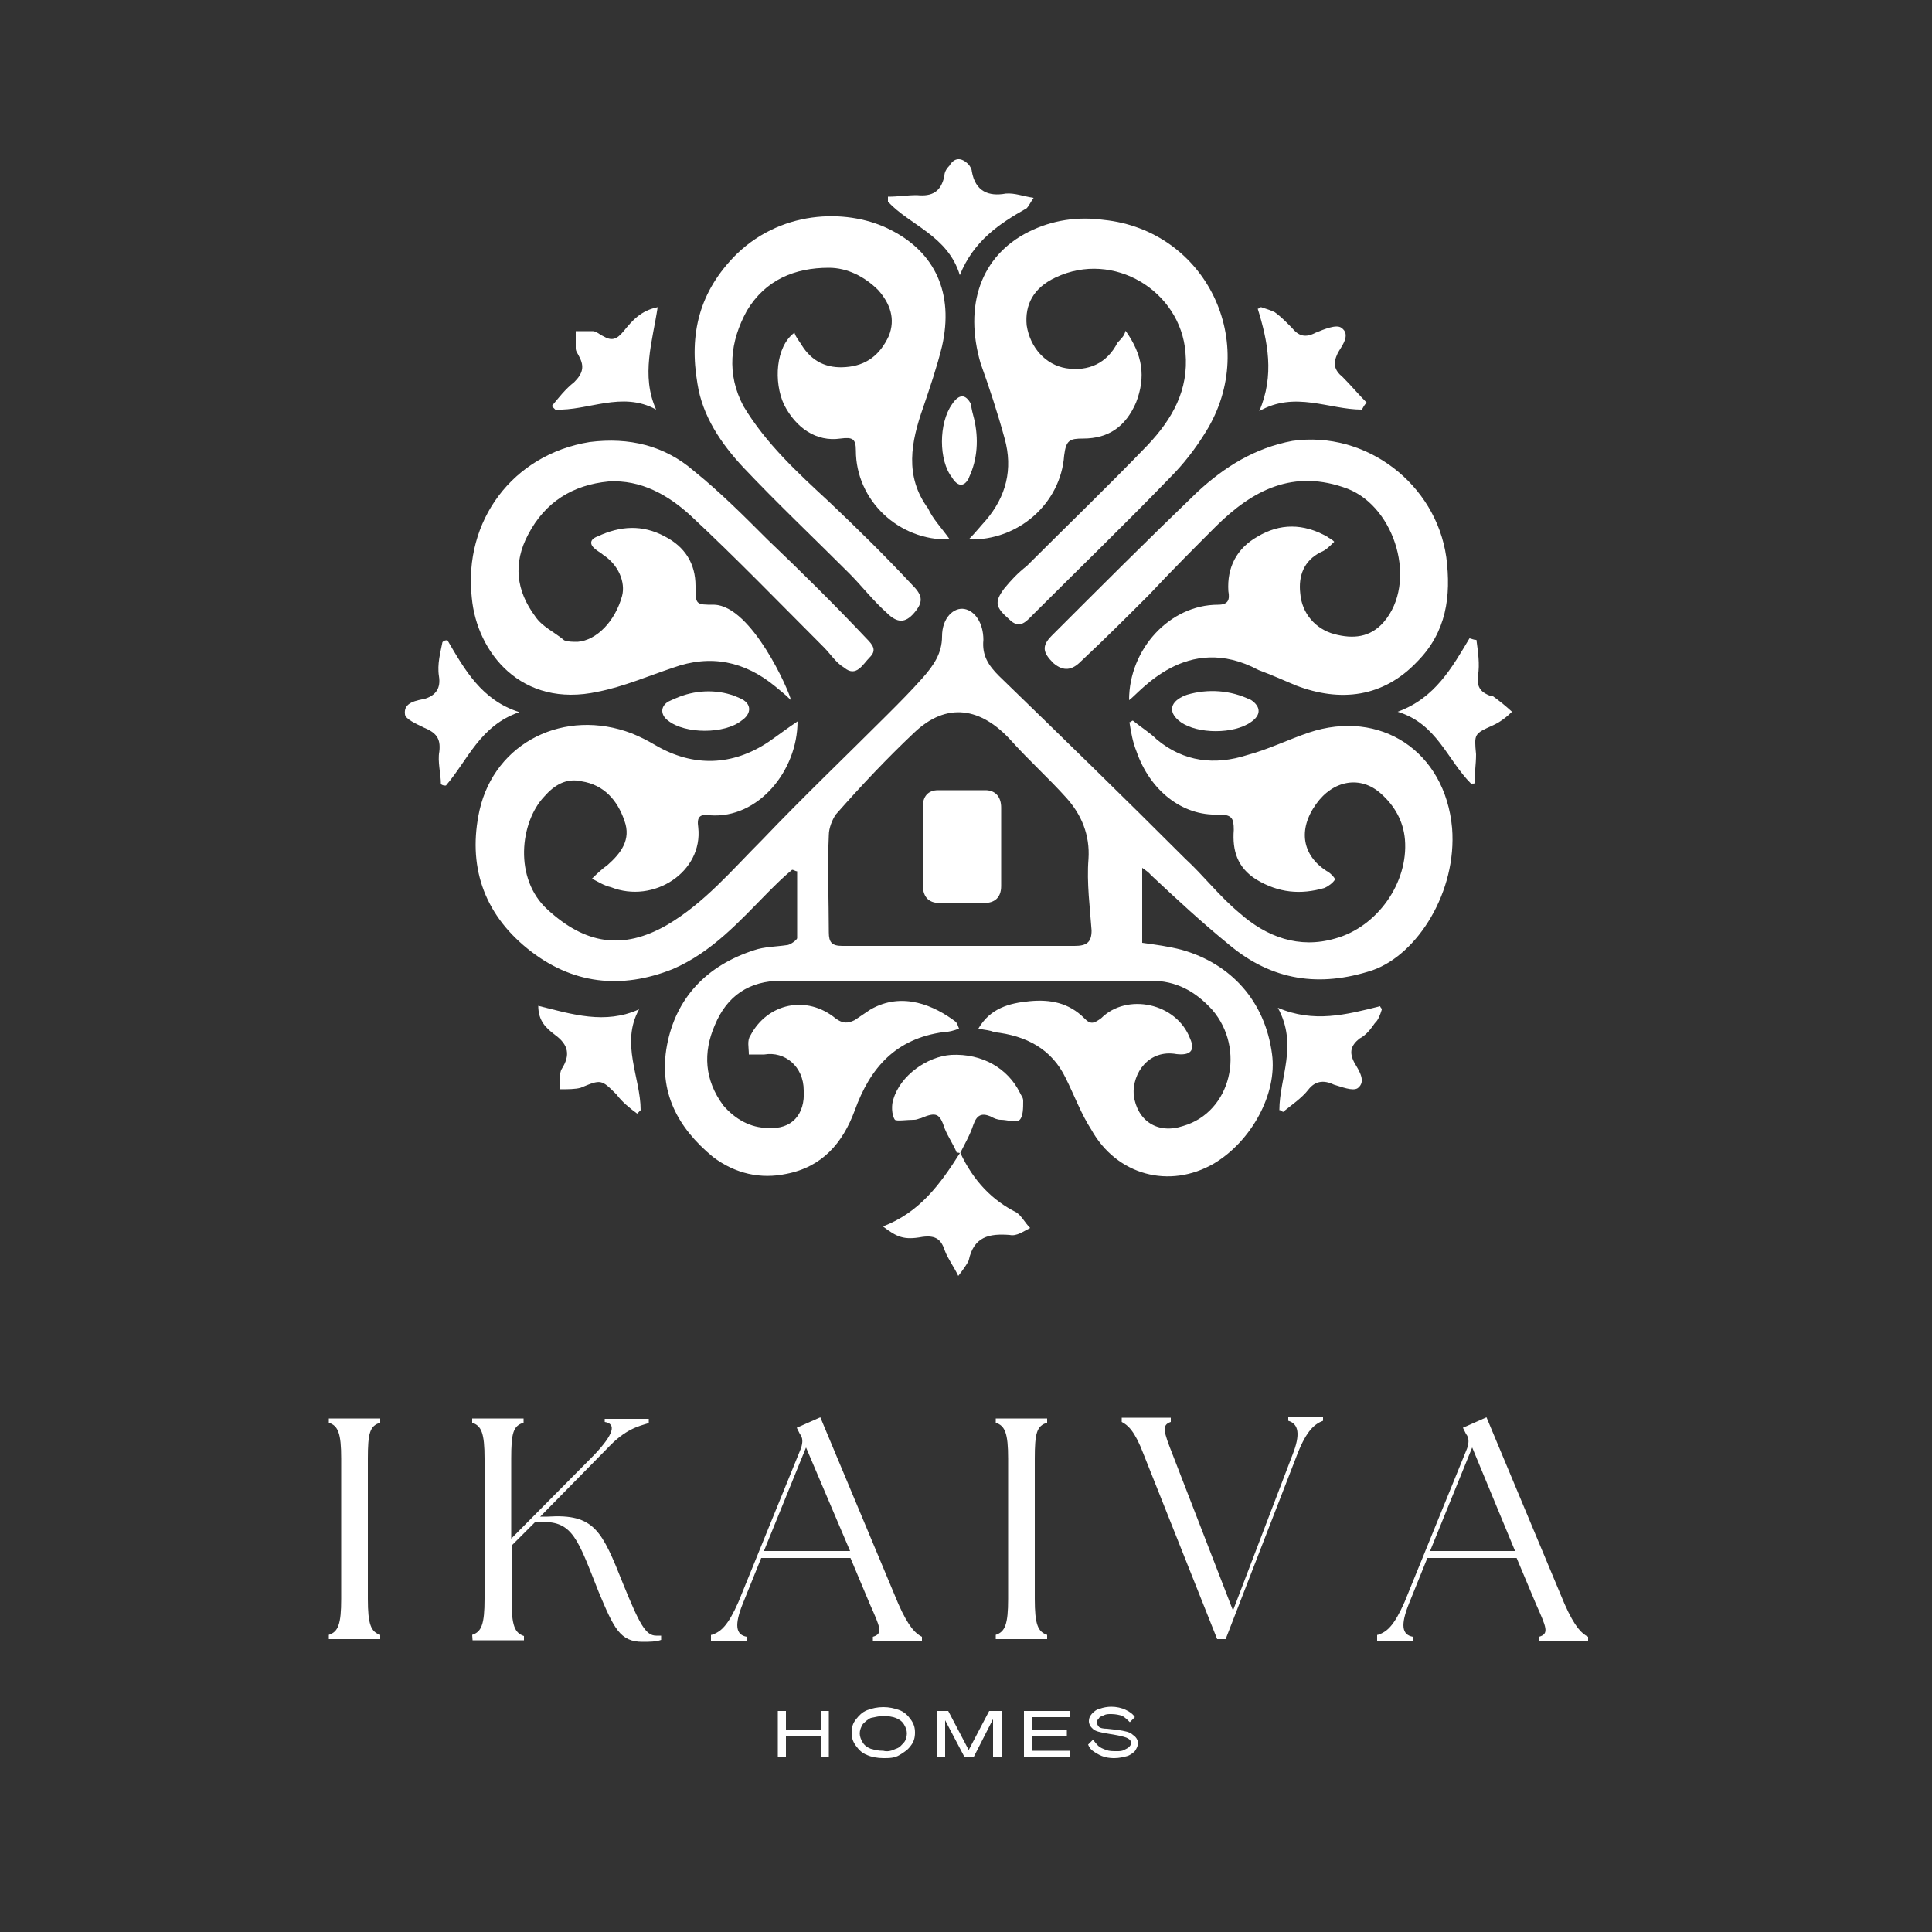 <svg xml:space="preserve" style="enable-background:new 0 0 500 500;" viewBox="0 0 500 500" y="0px" x="0px" xmlns:xlink="http://www.w3.org/1999/xlink" xmlns="http://www.w3.org/2000/svg" id="Layer_1" version="1.1">
<rect x="0" y="0" width="500" height="500" fill="#333333" stroke="none"/>
<style type="text/css">
	.st0{fill:#FFFFFF;}
</style>
<g>
	<g>
		<path d="M375.8,214.3c-1.8-19.9-18.6-30.9-37.1-24.7c-5.3,1.8-10.6,4.4-15.9,5.8c-8.4,2.7-16.4,1.8-23.4-4
			c-1.8-1.8-4-3.1-6.2-4.9c-0.4,0-0.4,0.4-0.9,0.4c0.4,2.7,0.9,5.3,1.8,7.5c3.5,10.2,11.9,16.8,21.2,16.4c3.5,0,4,0.9,4,4
			c-0.4,5.3,0.9,9.7,5.8,12.8c5.8,3.5,11.5,4,17.7,2.2c0.9-0.4,2.2-1.3,2.7-2.2c0-0.4-1.3-1.8-2.2-2.2c-6.2-4-7.5-10.6-2.7-17.3
			c4.4-6.2,11.5-7.5,16.8-2.7c3.5,3.1,5.8,7.1,6.2,11.9c0.9,11.1-7.1,22.6-18.1,25.6c-9.3,2.7-17.7-0.4-24.7-6.6
			c-5.3-4.4-9.3-9.7-14.1-14.1c-15.9-15.9-31.8-31.4-48.2-47.3c-2.7-2.7-4.4-5.3-4-9.3c0-4.4-2.2-7.5-4.9-8s-5.8,2.2-5.8,7.1
			c0,4.4-2.2,7.5-4.9,10.6c-3.1,3.5-6.2,6.6-9.3,9.7c-10.6,10.6-21.7,21.2-32.3,32.3c-8,8-15,16.4-24.7,22.1
			c-11.5,6.6-21.2,4.9-30.9-4c-8.8-8-7.1-22.6-0.9-29.2c2.7-3.1,5.8-4.9,9.7-4c5.8,0.9,9.3,4.9,11.1,10.2c1.8,4.9-0.9,8.4-4.4,11.5
			c-1.3,0.9-2.7,2.2-4,3.5c1.8,0.9,3.1,1.8,4.9,2.2c11.1,4.4,23.9-4,22.6-15.5c-0.4-2.7,0.4-3.5,3.1-3.1
			c12.4,0.9,22.6-11.5,22.6-24.3c-2.7,1.8-4.9,3.5-7.5,5.3c-9.3,6.2-19.4,6.6-29.2,0.9c-2.2-1.3-4-2.2-6.2-3.1
			c-17.3-6.6-35.4,2.2-39.4,19.9c-3.1,14.1,0.9,26.5,12.4,35.8c11.5,9.3,24.3,10.6,37.6,5.3c10.2-4.4,17.3-12.4,24.7-19.9
			c2.2-2.2,4-4,6.2-5.8c0.4,0,0.9,0.4,1.3,0.4c0,5.8,0,11.5,0,17.3c0,0.4-1.8,1.8-2.7,1.8c-2.7,0.4-5.8,0.4-8.4,1.3
			c-12.4,4-20.3,12.4-22.6,24.7c-2.2,11.9,2.7,21.2,11.9,28.8c5.8,4.4,12.4,5.8,19,4.4c9.3-1.8,14.6-8,17.7-16.4
			c4-11.1,10.6-18.6,23-20.3c1.3,0,2.7-0.4,4-0.9c-0.4-0.9-0.4-1.3-0.9-1.8c-5.3-4-13.7-8-22.1-3.1c-1.3,0.9-2.7,1.8-4,2.7
			c-1.8,0.9-3.1,0.9-4.9-0.4c-7.5-6.2-17.7-4-22.1,4.4c-0.9,1.3-0.4,3.1-0.4,4.9c1.3,0,2.7,0,4,0c5.3-0.9,10.2,3.1,10.2,9.3
			c0.4,6.2-3.1,10.2-9.3,9.7c-4.4,0-8.4-2.2-11.5-5.8c-4.9-6.6-5.3-13.7-2.2-20.8c3.1-7.5,8.8-11.5,17.3-11.5c31.8,0,63.6,0,95.5,0
			c6.6,0,11.5,2.7,15.9,7.5c8.8,10.2,4.9,26.5-7.5,30.1c-6.6,2.2-11.9-1.3-12.8-8c-0.4-5.8,4-11.9,11.1-10.6c3.5,0.4,4.9-0.9,3.5-4
			c-3.5-9.3-16.4-11.9-23-5.3c-1.8,1.3-2.7,1.8-4.4,0c-4-4-8.8-4.9-14.1-4.4s-10.2,1.8-13.3,7.1c1.8,0.4,3.1,0.4,4,0.9
			c8.4,0.9,15,4.4,18.6,11.9c2.2,4.4,4,9.3,6.6,13.3c6.6,11.9,20.3,15.5,31.8,8.8c9.7-5.8,16.4-18.1,15-28.3
			c-1.8-13.7-10.6-23.4-23.4-27c-3.5-0.9-6.6-1.3-10.2-1.8v-19.4c1.3,0.9,1.8,1.3,2.2,1.8c6.6,6.2,13.3,12.4,20.3,18.1
			c11.1,9.3,23.4,11.1,37.1,6.6C366.9,247,377.1,230.7,375.8,214.3z M282.5,240.8c0,3.1-1.3,4-4.4,4c-9.7,0-19.9,0-29.6,0
			c-10.2,0-20.3,0-30.5,0c-2.7,0-3.5-0.9-3.5-3.5c0-8.4-0.4-16.8,0-25.2c0-1.8,0.9-4,1.8-5.3c6.6-7.5,13.3-14.6,20.3-21.2
			c8.4-8,17.3-6.6,25.2,2.2c4.4,4.9,9.7,9.7,14.1,14.6c4,4.4,6.2,9.7,5.8,15.9C281.2,228.4,282.1,235.1,282.5,240.8z" class="st0"></path>
		<path d="M292.2,181.2c0-13.3,10.6-24.7,23-24.7c2.7,0,3.1-1.3,2.7-3.5c-0.4-6.2,2.2-11.1,7.5-14.1
			c5.8-3.5,11.9-3.5,18.1,0c0.4,0.4,0.9,0.4,1.8,1.3c-1.3,1.3-2.2,2.2-3.5,2.7c-4.4,2.2-5.8,6.2-5.3,10.6c0.4,5.3,4,9.3,8.8,10.6
			c4.9,1.3,9.3,0.9,12.8-3.1c8.8-10.2,3.1-29.6-9.3-34.5c-14.1-5.3-24.7,0.4-34.1,9.7c-5.8,5.8-11.5,11.5-17.3,17.7
			c-5.8,5.8-11.5,11.5-17.7,17.3c-2.2,2.2-4.4,2.7-7.1,0.4c-2.7-2.7-3.1-4.4-0.4-7.1c12.4-12.4,24.7-24.7,37.6-37.1
			c7.1-6.6,15-11.5,24.7-13.3c19-2.7,37.1,11.1,39.8,30.1c1.3,10.2,0,19.4-7.5,27c-8.8,9.3-19.9,10.6-31.4,6.2
			c-3.1-1.3-6.2-2.7-9.7-4C307,163.4,294.9,179.4,292.2,181.2z" class="st0"></path>
		<path d="M291.3,85.6c4.4,6.2,5.3,11.9,2.7,18.6c-2.7,6.2-7.1,9.3-13.7,9.3c-3.5,0-4.4,0.4-4.9,4.4
			c-0.9,12.4-11.9,22.1-24.7,21.7c1.8-1.8,3.1-3.5,4.4-4.9c5.3-6.2,7.1-13.3,4.9-21.2c-1.8-6.6-4-13.3-6.2-19.4
			c-4.4-15,0-27.9,12.4-34.1c6.2-3.1,12.8-4,19.4-3.1c26.5,2.7,40.7,31.8,26.5,54.8c-2.7,4.4-5.8,8.4-9.3,11.9
			c-11.5,11.9-23.4,23.4-35.4,35.4c-1.8,1.8-3.5,4-6.2,1.3c-3.5-3.1-4-4.4-1.3-8c1.8-2.2,3.5-4,5.8-5.8
			c10.6-10.6,21.2-20.8,31.4-31.4c6.2-6.6,10.6-14.1,9.7-23.9c-1.3-15.9-18.6-26.5-33.6-19.4c-5.8,2.7-8,7.1-7.5,12.4
			c0.9,5.8,4.9,10.2,10.2,11.1c5.8,0.9,10.6-1.3,13.3-6.6C290.4,87.4,290.9,87,291.3,85.6z" class="st0"></path>
		<path d="M204.7,181.2c-1.8-1.8-3.1-2.7-4-3.5c-8-6.6-16.8-8.4-26.5-4.9c-6.6,2.2-12.8,4.9-19.4,6.2
			c-19.9,4.4-31.4-10.2-32.7-24.3c-2.2-19.9,10.6-37.1,30.5-40.3c10.2-1.3,19.4,0.9,27,7.5c6.6,5.3,12.8,11.5,19,17.7
			c8.8,8.4,17.3,16.8,25.6,25.6c1.8,1.8,2.7,3.1,0.9,4.9c-1.8,1.8-3.5,5.3-6.6,2.7c-2.2-1.3-3.5-3.5-5.3-5.3
			c-11.5-11.5-22.6-23-34.5-34.1c-5.8-5.3-12.8-9.3-21.2-8.8c-9.3,0.9-16.4,5.3-20.8,13.7c-4,7.5-3.1,14.6,1.8,21.2
			c1.8,2.7,4.9,4,7.5,6.2c0.9,0.4,2.2,0.4,3.5,0.4c4.9-0.4,9.7-5.3,11.5-11.9c0.9-3.5-0.9-8-4.9-10.6c-0.4-0.4-1.3-0.9-1.8-1.3
			c-1.8-1.3-1.8-2.7,0.4-3.5c5.8-2.7,11.5-3.1,17.3,0c5.3,2.7,8,7.1,8,12.8c0,4.9,0,4.9,4.9,4.9
			C194.6,156.9,204.3,178.9,204.7,181.2z" class="st0"></path>
		<path d="M245.8,139.6c-13.3,0.4-24.3-10.2-24.3-23c0-3.1-0.9-3.5-4-3.1c-6.2,0.9-11.5-2.7-14.6-8.8
			c-2.7-5.8-2.2-15,2.7-18.6c0.4,1.3,1.3,2.2,1.8,3.1c2.7,4.4,6.6,6.2,11.5,5.8c5.3-0.4,8.8-3.1,11.1-8c1.8-4.4,0.4-8.4-2.7-11.9
			c-3.5-3.5-8-5.8-12.8-5.8c-8.8,0-16.4,3.1-21.2,11.1c-4.4,8-5.3,16.4-0.9,24.7c5.8,9.7,14.1,17.3,22.1,24.7
			c7.5,7.1,14.6,14.1,21.7,21.7c2.7,2.7,2.7,4.4,0.4,7.1s-4.4,2.7-7.1,0c-3.5-3.1-6.6-7.1-9.7-10.2c-9.3-9.3-18.6-18.1-27.4-27.4
			c-5.8-6.2-10.6-13.3-11.9-21.7c-2.2-12.8,0.4-23.9,10.2-33.6c12.4-11.9,29.6-11.5,39.8-6.2c11.5,5.8,16.4,16.4,13.3,30.1
			c-1.3,5.3-3.1,10.6-4.9,15.9c-3.1,8.8-4.9,17.7,1.3,26.1C241.4,134.3,243.6,136.5,245.8,139.6z" class="st0"></path>
		<path d="M247.6,298.3c-0.9-2.2-2.2-4-3.1-6.2c-1.3-4-2.2-4.4-6.2-2.7c-0.4,0-0.9,0.4-1.8,0.4c-1.8,0-4.4,0.4-4.9,0
			c-0.9-1.3-0.9-4-0.4-5.3c1.8-6.2,8.8-11.1,15-11.5c8-0.4,14.6,3.5,17.7,9.7c0.4,0.9,0.9,1.3,0.9,2.2c0,1.8,0,4-0.9,4.9
			s-3.1,0-4.9,0c-0.9,0-1.8-0.4-2.7-0.9c-2.2-0.9-3.5-0.4-4.4,2.2c-0.9,2.7-2.2,4.9-3.5,7.5C248.5,298.3,248,298.3,247.6,298.3z" class="st0"></path>
		<path d="M248.5,298.3c3.5,7.5,8.4,12.4,14.6,15.5c1.3,0.9,2.2,2.7,3.5,4c-1.8,0.9-3.5,2.2-5.3,1.8
			c-5.3-0.4-9.3,0.4-10.6,6.6c-0.4,0.9-1.3,2.2-2.7,4c-1.3-2.7-2.7-4.4-3.5-6.6c-0.9-2.7-2.2-4-5.8-3.5c-4.9,0.9-6.6,0-10.2-2.7
			C237.9,313.8,243.2,306.7,248.5,298.3z" class="st0"></path>
		<path d="M115.8,165.7c4.4,7.5,8.8,15.5,18.6,18.6c-10.2,3.5-13.3,12.4-19,19c-0.4,0-0.9,0-1.3-0.4
			c0-2.7-0.9-5.8-0.4-8.4c0.4-3.5-0.9-4.9-4-6.2c-1.8-0.9-4.9-2.2-4.9-3.5c-0.4-3.1,3.1-3.5,5.3-4c2.7-0.9,4-2.7,3.5-5.8
			s0.4-6.2,0.9-8.8C114.9,165.7,115.4,165.7,115.8,165.7z" class="st0"></path>
		<path d="M352.4,106c-8.4,0-17.3-4.9-26.5,0.4c4-9.3,2.2-18.1-0.4-26.5c0.4,0,0.4-0.4,0.9-0.4c1.3,0.4,2.7,0.9,3.5,1.3
			c1.8,1.3,3.1,2.7,4.4,4c1.8,2.2,3.5,2.7,6.2,1.3c2.2-0.9,5.3-2.2,6.6-1.3c2.7,1.8,0,4.9-0.9,6.6c-1.3,2.7-0.9,4.4,1.3,6.2
			c2.2,2.2,4,4.4,6.2,6.6C352.8,105.1,352.8,105.6,352.4,106z" class="st0"></path>
		<path d="M267.5,51.2c-0.9,1.3-1.3,2.2-1.8,2.7c-7.1,4-13.7,8.4-17.3,17.3c-3.1-10.2-12.8-12.8-18.6-19
			c0-0.4,0-0.9,0-1.3c2.7,0,4.9-0.4,7.5-0.4c4,0.4,6.2-0.9,7.1-4.9c0-0.9,0.4-1.8,1.3-2.7c1.3-2.2,3.1-2.2,4.9-0.4
			c0.4,0.4,0.9,1.3,0.9,1.8c0.9,5.3,4.4,6.6,8.8,5.8C262.6,49.9,264.8,50.8,267.5,51.2z" class="st0"></path>
		<path d="M331.1,287.3c0-8.4,4.9-16.8-0.4-26.5c9.3,4,17.7,1.8,26.5-0.4c0,0.4,0.4,0.4,0.4,0.9
			c-0.4,1.3-0.9,2.7-1.8,3.5c-0.9,1.3-2.2,3.1-4,4c-2.2,1.8-2.7,3.5-1.3,6.2c1.3,2.2,3.1,4.9,0.9,6.6c-1.3,0.9-4.4-0.4-6.2-0.9
			c-2.7-1.3-4.9-0.9-6.6,1.3s-4.4,4-6.6,5.8C332,287.7,331.6,287.3,331.1,287.3z" class="st0"></path>
		<path d="M169.8,106c-8.8-4.9-17.7,0.4-26.1,0c-0.4-0.4-0.4-0.4-0.9-0.9c1.8-2.2,3.5-4.4,5.8-6.2
			c2.2-2.2,2.7-4,1.3-6.6c-0.4-0.9-0.9-1.3-0.9-2.2c0-1.3,0-3.1,0-4.4c1.3,0,3.1,0,4.4,0c0.9,0,1.8,0.9,2.7,1.3
			c2.2,1.3,3.5,0.9,5.3-1.3c2.2-2.7,4.4-5.3,8.8-6.2C168.9,88.3,165.8,97.1,169.8,106z" class="st0"></path>
		<path d="M380.7,202.8c-6.2-6.2-8.8-15.5-19-18.6c9.7-3.5,14.1-11.5,18.6-19c0.4,0,0.9,0.4,1.8,0.4
			c0.4,3.1,0.9,6.2,0.4,9.3c-0.4,3.1,0.9,4.4,3.5,5.3c0.4,0,0.4,0,0.4,0c1.8,1.3,3.5,2.7,4.9,4c-1.3,1.3-3.1,2.7-4.9,3.5
			c-4.9,2.2-4.9,2.2-4.4,7.5c0,2.7-0.4,4.9-0.4,7.5C381.6,202.8,381.1,202.8,380.7,202.8z" class="st0"></path>
		<path d="M139.3,260.3c8.8,2.2,17.3,4.9,26.1,0.9c-4.9,8.8,0.4,17.7,0.4,26.1c-0.4,0.4-0.4,0.4-0.9,0.9
			c-1.8-1.3-4-3.1-5.3-4.9c-4-4-4-4-9.3-1.8c-1.3,0.4-3.5,0.4-5.3,0.4c0-1.8-0.4-4,0.4-5.3c2.2-3.5,1.8-6.2-1.8-8.8
			C141.4,266.1,139.3,264.3,139.3,260.3z" class="st0"></path>
		<path d="M307.2,179.8c5.4-1.6,11.3-1.2,16.4,1.3c0,0,0.1,0,0.1,0c2.7,1.8,2.7,4,0,5.8c-4.4,3.1-13.7,3.1-18.1,0
			c-3.1-2.2-3.1-4.9,0.4-6.6C306.3,180.1,306.7,180,307.2,179.8z" class="st0"></path>
		<path d="M174.9,180.7c4.8-2.1,10.3-2.4,15.2-0.6c0.5,0.2,0.9,0.4,1.4,0.6c3.1,1.3,3.1,4,0.4,5.8
			c-4.4,3.5-14.6,3.5-19,0c-1.8-1.3-2.2-3.5,0-4.9C173.5,181.3,174.2,181,174.9,180.7z" class="st0"></path>
		<path d="M252.1,108.4c1.2,5.1,0.9,10.4-1.3,15.1c0,0,0,0.1,0,0.1c-1.3,2.7-3.1,2.2-4.4,0c-3.5-4.4-3.5-14.1,0-19
			c1.8-2.7,3.5-2.7,4.9,0C251.4,105.9,251.8,107.2,252.1,108.4z" class="st0"></path>
		<path d="M259.1,209c0,6.6,0,13.3,0,20.3c0,3.1-1.8,4.4-4.4,4.4c-4,0-7.5,0-11.5,0c-3.1,0-4.4-1.8-4.4-4.9
			c0-3.1,0-6.6,0-9.7c0-3.5,0-6.6,0-10.2c0-2.7,1.3-4.4,4-4.4c4,0,8,0,12.4,0C257.7,204.6,259.1,206.3,259.1,209z" class="st0"></path>
	</g>
</g>
<g>
	<g>
		<g>
			<path d="M85.1,423.1c2.4-0.8,3.2-2.7,3.2-9.3v-36.3c0-6.6-0.8-8.5-3.2-9.3v-1.1h13.3v1.1c-2.7,0.8-3.2,2.7-3.2,9.3
				v36.3c0,6.6,0.8,8.5,3.2,9.3v1.1H85.1C85.1,424.2,85.1,423.1,85.1,423.1z" class="st0"></path>
		</g>
	</g>
	<g>
		<g>
			<path d="M122.2,423.1c2.4-0.8,3.2-2.7,3.2-9.3v-36.3c0-6.6-0.8-8.5-3.2-9.3v-1.1h13.3v1.1c-2.7,0.8-3.2,2.7-3.2,9.3
				v20.7l21.5-21.7c5-5.3,5.8-8,2.7-8.5v-0.8h11.4v1.1c-2.7,0.8-6.1,1.6-10.6,6.4l-17.5,17.8h1.9c12.2-0.8,14.1,3.7,19.6,17.5
				c4.2,10.3,5.8,13.3,8.5,13.3c0.5,0,0.8,0,1.3,0v1.1c-1.3,0.5-3.2,0.5-4.8,0.5c-5.8,0-7.4-3.4-11.4-13c-5.3-13.3-6.6-18.3-14.8-18
				h-1.6l-6.1,6.1v14.1c0,6.6,0.8,8.5,3.2,9.3v1.1h-13.3L122.2,423.1L122.2,423.1z" class="st0"></path>
		</g>
	</g>
	<g>
		<g>
			<path d="M184.2,423.1c2.4-0.8,4.2-2.4,6.9-8.5l16.2-39.8c0.5-1.6,0.5-2.7-0.3-3.7l-0.8-1.6l6.1-2.7l20.2,48.3
				c2.7,6.1,4.5,7.7,6.1,8.5v1.1h-12.7v-1.1c2.7-0.8,1.9-2.4-0.8-8.5l-5-11.9H197l-4.8,11.9c-2.1,5.3-1.9,8,1.1,8.5v1.1H184v-1.6
				H184.2z M220,401.4l-11.4-26.8l-10.9,26.8H220z" class="st0"></path>
		</g>
	</g>
	<g>
		<g>
			<path d="M257.7,423.1c2.4-0.8,3.2-2.7,3.2-9.3v-36.3c0-6.6-0.8-8.5-3.2-9.3v-1.1h13.3v1.1c-2.7,0.8-3.2,2.7-3.2,9.3
				v36.3c0,6.6,0.8,8.5,3.2,9.3v1.1h-13.3V423.1z" class="st0"></path>
		</g>
	</g>
	<g>
		<g>
			<path d="M290.3,368v-1.1H303v1.1c-2.4,0.8-1.9,2.4,0.5,8.5l15.6,40.3l15.4-40.3c2.1-5.3,1.6-8-1.1-8.8v-1.1h9v1.1
				c-2.1,0.8-4.2,2.4-6.6,8.5l-18.6,48H315l-19.1-48C293.7,370.4,291.9,368.8,290.3,368z" class="st0"></path>
		</g>
	</g>
	<g>
		<path d="M356.6,423.1c2.4-0.8,4.2-2.4,6.9-8.5l16.2-39.8c0.5-1.6,0.5-2.7-0.3-3.7l-0.8-1.6l6.1-2.7l20.2,48.3
			c2.7,6.1,4.5,7.7,6.1,8.5v1.1h-12.7v-1.1c2.7-0.8,1.9-2.4-0.8-8.5l-5-11.9h-23.1l-4.8,11.9c-2.1,5.3-1.9,8,1.1,8.5v1.1h-9.3v-1.6
			H356.6z M392.1,401.4L381,374.6l-10.9,26.8H392.1z" class="st0"></path>
	</g>
</g>
<g>
	<g>
		<path d="M201.3,442.8h2.1v4.8h9v-4.8h2.1v11.9h-2.1v-5.3h-9v5.3h-2.1V442.8z" class="st0"></path>
	</g>
	<g>
		<path d="M224.4,454.2c-1.3-0.5-2.1-1.3-2.9-2.4c-0.8-1.1-1.1-2.1-1.1-3.4s0.3-2.4,1.1-3.4s1.6-1.9,2.9-2.4
			s2.7-0.8,4.2-0.8s2.9,0.3,4.2,0.8s2.1,1.3,2.9,2.4c0.8,1.1,1.1,2.1,1.1,3.4s-0.3,2.4-1.1,3.4c-0.8,1.1-1.6,1.6-2.9,2.4
			s-2.7,0.8-4.2,0.8S225.5,454.7,224.4,454.2z M231.8,452.6c1.1-0.3,1.6-1.1,2.1-1.6s0.8-1.6,0.8-2.4c0-0.8-0.3-1.6-0.8-2.4
			c-0.5-0.8-1.3-1.3-2.1-1.6c-0.8-0.3-1.9-0.5-3.2-0.5c-1.1,0-2.1,0.3-3.2,0.5c-0.8,0.3-1.6,1.1-2.1,1.6c-0.5,0.8-0.8,1.6-0.8,2.4
			c0,0.8,0.3,1.6,0.8,2.4s1.3,1.3,2.1,1.6c1.1,0.3,1.9,0.5,3.2,0.5C229.7,453.4,230.8,453.1,231.8,452.6z" class="st0"></path>
	</g>
	<g>
		<path d="M242.2,442.8h3.2l5.3,10.1l0,0l5.3-10.1h3.2v11.9H257v-9.8l0,0l-5,9.8h-2.4l-5-9.5l0,0v9.5h-2.1v-11.9H242.2z" class="st0"></path>
	</g>
	<g>
		<path d="M265.2,442.8h11.7v1.6h-9.8v3.4h9v1.6h-9v3.7h9.8v1.6H265v-11.9H265.2z" class="st0"></path>
	</g>
	<g>
		<path d="M285.9,454.7c-1.1-0.3-1.9-0.8-2.7-1.3c-0.8-0.5-1.3-1.1-1.6-1.9l1.3-1.3c0.3,0.5,0.8,1.1,1.3,1.6
			c0.5,0.5,1.3,0.8,2.1,1.1s1.6,0.3,2.7,0.3c0.8,0,1.3,0,1.9-0.3c0.5-0.3,1.1-0.5,1.3-0.8c0.3-0.3,0.5-0.5,0.5-1.1
			c0-0.5-0.3-0.8-0.8-1.1c-0.5-0.3-1.3-0.5-2.7-0.8l-2.9-0.5c-1.6-0.3-2.7-0.5-3.4-1.1s-1.1-1.3-1.1-2.1c0-0.8,0.3-1.3,0.8-1.9
			c0.5-0.5,1.1-1.1,2.1-1.3c0.8-0.3,1.9-0.5,2.9-0.5c1.3,0,2.7,0.3,3.7,0.8c1.1,0.5,1.9,1.1,2.4,1.9l-1.3,1.3
			c-0.5-0.5-1.1-1.1-1.9-1.6c-0.8-0.3-1.9-0.5-2.9-0.5c-0.8,0-1.3,0-1.9,0.3c-0.5,0.3-1.1,0.3-1.3,0.8c-0.3,0.3-0.5,0.5-0.5,1.1
			s0.3,0.8,0.5,1.1s1.1,0.5,2.1,0.5l2.7,0.3c1.9,0.3,3.2,0.5,4,1.3c0.8,0.5,1.3,1.3,1.3,2.1c0,0.8-0.3,1.3-0.8,2.1
			c-0.5,0.5-1.3,1.1-2.1,1.3s-1.9,0.5-3.2,0.5C288,455,287,455,285.9,454.7z" class="st0"></path>
	</g>
</g>
</svg>
